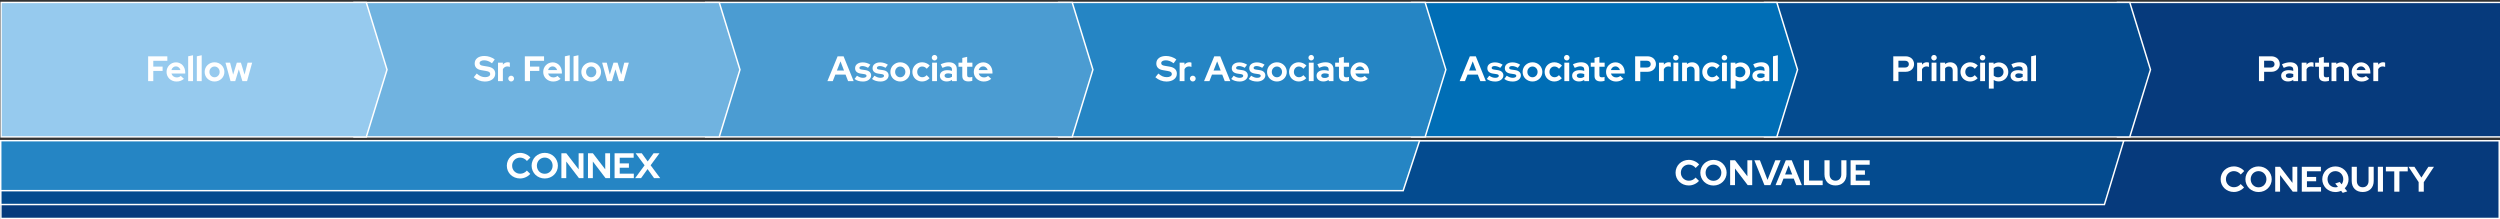 <?xml version="1.0" encoding="UTF-8"?>
<!-- Created with Inkscape (http://www.inkscape.org/) -->
<svg width="521.82mm" height="45.756mm" version="1.1" viewBox="0 0 521.82 45.756" xmlns="http://www.w3.org/2000/svg">
 <rect x="0" y="0" width="521.82" height="45.756" fill="#333333" stroke="none"/>
 <defs>
  <clipPath id="clipPath9047">
   <rect x="128" y="868" width="1972" height="107"/>
  </clipPath>
  <clipPath id="clipPath9051">
   <rect x="128" y="868" width="1972" height="107"/>
  </clipPath>
  <clipPath id="clipPath9055">
   <rect x="128" y="868" width="1972" height="107"/>
  </clipPath>
  <clipPath id="clipPath9059">
   <rect x="128" y="868" width="1972" height="107"/>
  </clipPath>
  <clipPath id="clipPath9063">
   <rect x="128" y="868" width="1972" height="107"/>
  </clipPath>
  <clipPath id="clipPath9067">
   <rect x="128" y="868" width="1972" height="107"/>
  </clipPath>
  <clipPath id="clipPath9071">
   <rect x="128" y="868" width="1972" height="107"/>
  </clipPath>
 </defs>
 <g transform="translate(282.03 -161.38)">
  <g stroke="#fff" stroke-miterlimit="8">
   <path d="m-281.85 190.76h521.48v16.222h-521.48z" fill="#063a7c" stroke-width=".309"/>
   <path d="m-281.86 190.78v13.291h439.08l4.035-13.291z" fill="#044b8f" stroke-width=".309"/>
   <path transform="matrix(.265 0 0 .265 -315.86 -68.274)" d="m1795.5 868.5h304v106h-304z" clip-path="url(#clipPath9071)" fill="#063a7c" fill-rule="evenodd" stroke-width="1.167"/>
  </g>
  <g fill="#fff" stroke-width=".265">
   <path d="m189.48 178.32v-5.186h2.6q0.378 0 0.696 0.126 0.326 0.119 0.556 0.333 0.23 0.215 0.356 0.519 0.133 0.296 0.133 0.652 0 0.348-0.133 0.645-0.126 0.289-0.363 0.504-0.23 0.215-0.548 0.333-0.319 0.119-0.696 0.119h-1.526v1.956zm2.482-4.26h-1.408v1.415h1.408q0.348 0 0.556-0.193 0.215-0.193 0.215-0.511 0-0.319-0.215-0.511-0.207-0.2-0.556-0.2z"/>
   <path d="m195.52 178.38q-0.622 0-1.015-0.326-0.393-0.333-0.393-0.859 0-0.548 0.422-0.859 0.422-0.311 1.163-0.311 0.237 0 0.474 0.037 0.237 0.037 0.467 0.111v-0.274q0-0.333-0.207-0.504-0.207-0.17-0.607-0.17-0.244 0-0.533 0.082-0.282 0.074-0.645 0.237l-0.37-0.748q0.452-0.207 0.874-0.311 0.43-0.104 0.845-0.104 0.778 0 1.208 0.378 0.437 0.37 0.437 1.052v2.504h-1v-0.267q-0.244 0.17-0.519 0.252-0.267 0.082-0.6 0.082zm-0.437-1.208q0 0.222 0.193 0.356 0.193 0.126 0.511 0.126 0.252 0 0.459-0.059 0.215-0.067 0.393-0.185v-0.578q-0.185-0.074-0.393-0.104-0.2-0.037-0.422-0.037-0.348 0-0.548 0.133-0.193 0.126-0.193 0.348z"/>
   <path d="m198.4 178.32v-3.86h1.015v0.422q0.185-0.252 0.445-0.378 0.267-0.133 0.585-0.133 0.148 7e-3 0.244 0.03 0.104 0.015 0.178 0.059v0.889q-0.111-0.052-0.244-0.074-0.133-0.03-0.274-0.03-0.296 0-0.548 0.148-0.244 0.148-0.385 0.43v2.497z"/>
   <path d="m202 177.23v-1.919h-0.793v-0.852h0.793v-0.985l1.015-0.23v1.215h1.096v0.852h-1.096v1.711q0 0.274 0.119 0.385 0.119 0.111 0.415 0.111 0.141 0 0.267-0.015 0.126-0.022 0.274-0.074v0.83q-0.163 0.052-0.393 0.082-0.23 0.037-0.393 0.037-0.645 0-0.978-0.289-0.326-0.296-0.326-0.859z"/>
   <path d="m204.62 178.32v-3.86h1.015v0.304q0.222-0.185 0.489-0.282 0.274-0.096 0.593-0.096 0.667 0 1.096 0.43 0.43 0.43 0.43 1.104v2.4h-1.015v-2.252q0-0.363-0.222-0.585-0.215-0.222-0.578-0.222-0.252 0-0.459 0.104-0.2 0.096-0.333 0.282v2.674z"/>
   <path d="m212.47 177.84q-0.356 0.289-0.733 0.422-0.37 0.133-0.83 0.133-0.437 0-0.822-0.156-0.378-0.156-0.659-0.422-0.274-0.267-0.437-0.63-0.156-0.37-0.156-0.793 0-0.415 0.148-0.778 0.156-0.37 0.422-0.637 0.267-0.274 0.63-0.43 0.37-0.156 0.785-0.156 0.407 0 0.756 0.163 0.356 0.156 0.607 0.43 0.259 0.274 0.4 0.659 0.148 0.378 0.148 0.822v0.267h-2.874q0.104 0.363 0.4 0.585 0.296 0.222 0.696 0.222 0.252 0 0.474-0.082t0.378-0.23zm-1.674-2.608q-0.348 0-0.6 0.215-0.252 0.207-0.348 0.563h1.889q-0.096-0.341-0.356-0.556-0.252-0.222-0.585-0.222z"/>
   <path d="m213.35 178.32v-3.86h1.015v0.422q0.185-0.252 0.445-0.378 0.267-0.133 0.585-0.133 0.148 7e-3 0.244 0.03 0.104 0.015 0.178 0.059v0.889q-0.111-0.052-0.244-0.074-0.133-0.03-0.274-0.03-0.296 0-0.548 0.148-0.244 0.148-0.385 0.43v2.497z"/>
  </g>
  <path transform="matrix(.265 0 0 .265 -315.86 -68.274)" d="m1517.5 868.5h287.67l16.33 53-16.33 53h-287.67z" clip-path="url(#clipPath9067)" fill="#044b8f" fill-rule="evenodd" stroke="#fff" stroke-miterlimit="8" stroke-width="1.167"/>
  <g fill="#fff" stroke-width=".265">
   <path d="m113.15 178.32v-5.186h2.6q0.378 0 0.696 0.126 0.326 0.119 0.556 0.333t0.356 0.519q0.133 0.296 0.133 0.652 0 0.348-0.133 0.645-0.126 0.289-0.363 0.504-0.23 0.215-0.548 0.333-0.319 0.119-0.696 0.119h-1.526v1.956zm2.482-4.26h-1.408v1.415h1.408q0.348 0 0.556-0.193 0.215-0.193 0.215-0.511 0-0.319-0.215-0.511-0.207-0.2-0.556-0.2z"/>
   <path d="m118.13 178.32v-3.86h1.015v0.422q0.185-0.252 0.445-0.378 0.267-0.133 0.585-0.133 0.148 7e-3 0.244 0.03 0.104 0.015 0.178 0.059v0.889q-0.111-0.052-0.244-0.074-0.133-0.03-0.274-0.03-0.296 0-0.548 0.148-0.244 0.148-0.385 0.43v2.497z"/>
   <path d="m121.65 174q-0.237 0-0.407-0.17t-0.17-0.407 0.17-0.407 0.407-0.17q0.237 0 0.407 0.17 0.17 0.17 0.17 0.407t-0.17 0.407q-0.17 0.17-0.407 0.17zm0.511 0.459v3.86h-1.015v-3.86z"/>
   <path d="m122.95 178.32v-3.86h1.015v0.304q0.222-0.185 0.489-0.282 0.274-0.096 0.593-0.096 0.667 0 1.096 0.43 0.43 0.43 0.43 1.104v2.4h-1.015v-2.252q0-0.363-0.222-0.585-0.215-0.222-0.578-0.222-0.252 0-0.459 0.104-0.2 0.096-0.333 0.282v2.674z"/>
   <path d="m129.24 177.5q0.259 0 0.482-0.104 0.23-0.104 0.437-0.326l0.607 0.63q-0.296 0.326-0.711 0.511-0.415 0.178-0.859 0.178-0.422 0-0.8-0.156-0.37-0.156-0.645-0.422-0.267-0.267-0.422-0.63-0.156-0.37-0.156-0.793t0.156-0.785q0.156-0.37 0.422-0.637 0.274-0.274 0.645-0.43 0.378-0.156 0.8-0.156 0.459 0 0.882 0.185 0.422 0.178 0.719 0.504l-0.622 0.659q-0.207-0.23-0.445-0.348-0.237-0.119-0.511-0.119-0.437 0-0.741 0.326-0.296 0.326-0.296 0.8t0.304 0.793q0.311 0.319 0.756 0.319z"/>
   <path d="m131.79 174q-0.237 0-0.407-0.17t-0.17-0.407 0.17-0.407 0.407-0.17q0.237 0 0.407 0.17 0.17 0.17 0.17 0.407t-0.17 0.407q-0.17 0.17-0.407 0.17zm0.511 0.459v3.86h-1.015v-3.86z"/>
   <path d="m133.1 179.87v-5.408h1v0.319q0.23-0.185 0.511-0.274 0.282-0.096 0.585-0.096 0.407 0 0.763 0.156 0.363 0.156 0.63 0.422t0.415 0.63q0.156 0.363 0.156 0.778t-0.156 0.778q-0.156 0.363-0.422 0.63t-0.637 0.422q-0.363 0.148-0.778 0.148-0.282 0-0.556-0.074-0.267-0.082-0.496-0.23v1.8zm1.934-4.593q-0.274 0-0.511 0.096-0.237 0.089-0.407 0.267v1.519q0.163 0.163 0.4 0.259 0.244 0.096 0.519 0.096 0.474 0 0.8-0.319 0.326-0.326 0.326-0.8t-0.333-0.793q-0.326-0.326-0.793-0.326z"/>
   <path d="m139.04 178.38q-0.622 0-1.015-0.326-0.393-0.333-0.393-0.859 0-0.548 0.422-0.859 0.422-0.311 1.163-0.311 0.237 0 0.474 0.037 0.237 0.037 0.467 0.111v-0.274q0-0.333-0.207-0.504-0.207-0.17-0.607-0.17-0.244 0-0.533 0.082-0.282 0.074-0.645 0.237l-0.37-0.748q0.452-0.207 0.874-0.311 0.43-0.104 0.845-0.104 0.778 0 1.208 0.378 0.437 0.37 0.437 1.052v2.504h-1v-0.267q-0.244 0.17-0.519 0.252-0.267 0.082-0.6 0.082zm-0.437-1.208q0 0.222 0.193 0.356 0.193 0.126 0.511 0.126 0.252 0 0.459-0.059 0.215-0.067 0.393-0.185v-0.578q-0.185-0.074-0.393-0.104-0.2-0.037-0.422-0.037-0.348 0-0.548 0.133-0.193 0.126-0.193 0.348z"/>
   <path d="m142.94 172.91v5.408h-1.015v-5.186z"/>
  </g>
  <path transform="matrix(.265 0 0 .265 -315.86 -68.274)" d="m1239.5 868.5h287.67l16.33 53-16.33 53h-287.67z" clip-path="url(#clipPath9063)" fill="#006eb6" fill-rule="evenodd" stroke="#fff" stroke-miterlimit="8" stroke-width="1.167"/>
  <g fill="#fff" stroke-width=".265">
   <path d="m22.635 178.32 2.134-5.186h1.245l2.104 5.186h-1.163l-0.526-1.363h-2.141l-0.533 1.363zm1.985-2.223h1.482l-0.733-1.911z"/>
   <path d="m28.309 177.86 0.504-0.674q0.341 0.222 0.645 0.333 0.304 0.104 0.607 0.104 0.341 0 0.541-0.111 0.207-0.111 0.207-0.296 0-0.148-0.119-0.237-0.111-0.089-0.363-0.126l-0.741-0.111q-0.57-0.089-0.874-0.37-0.296-0.282-0.296-0.748 0-0.556 0.437-0.889 0.437-0.333 1.171-0.333 0.422 0 0.822 0.126 0.4 0.119 0.763 0.356l-0.489 0.652q-0.319-0.185-0.607-0.274-0.289-0.096-0.585-0.096-0.274 0-0.445 0.104-0.163 0.104-0.163 0.274 0 0.156 0.119 0.244 0.126 0.082 0.407 0.119l0.741 0.111q0.563 0.082 0.867 0.37 0.311 0.289 0.311 0.733 0 0.274-0.133 0.511-0.126 0.23-0.348 0.4-0.222 0.17-0.533 0.267-0.311 0.096-0.674 0.096-0.526 0-0.985-0.133-0.459-0.141-0.785-0.4z"/>
   <path d="m31.962 177.86 0.504-0.674q0.341 0.222 0.645 0.333 0.304 0.104 0.607 0.104 0.341 0 0.541-0.111 0.207-0.111 0.207-0.296 0-0.148-0.119-0.237-0.111-0.089-0.363-0.126l-0.741-0.111q-0.57-0.089-0.874-0.37-0.296-0.282-0.296-0.748 0-0.556 0.437-0.889 0.437-0.333 1.171-0.333 0.422 0 0.822 0.126 0.4 0.119 0.763 0.356l-0.489 0.652q-0.319-0.185-0.607-0.274-0.289-0.096-0.585-0.096-0.274 0-0.445 0.104-0.163 0.104-0.163 0.274 0 0.156 0.119 0.244 0.126 0.082 0.407 0.119l0.741 0.111q0.563 0.082 0.867 0.37 0.311 0.289 0.311 0.733 0 0.274-0.133 0.511-0.126 0.23-0.348 0.4-0.222 0.17-0.533 0.267-0.311 0.096-0.674 0.096-0.526 0-0.985-0.133-0.459-0.141-0.785-0.4z"/>
   <path d="m35.784 176.39q0-0.422 0.156-0.785 0.163-0.37 0.437-0.637 0.282-0.274 0.659-0.43 0.378-0.156 0.808-0.156t0.808 0.156q0.378 0.156 0.652 0.43 0.282 0.267 0.437 0.637 0.163 0.363 0.163 0.785t-0.163 0.793q-0.156 0.363-0.437 0.63-0.274 0.267-0.652 0.422-0.378 0.156-0.808 0.156t-0.808-0.156q-0.378-0.156-0.659-0.422-0.274-0.267-0.437-0.63-0.156-0.37-0.156-0.793zm2.059 1.119q0.445 0 0.756-0.326 0.311-0.326 0.311-0.793 0-0.474-0.311-0.8-0.311-0.326-0.756-0.326t-0.756 0.326-0.311 0.8q0 0.467 0.311 0.793t0.756 0.326z"/>
   <path d="m42.445 177.5q0.259 0 0.482-0.104 0.23-0.104 0.437-0.326l0.607 0.63q-0.296 0.326-0.711 0.511-0.415 0.178-0.859 0.178-0.422 0-0.8-0.156-0.37-0.156-0.645-0.422-0.267-0.267-0.422-0.63-0.156-0.37-0.156-0.793t0.156-0.785q0.156-0.37 0.422-0.637 0.274-0.274 0.645-0.43 0.378-0.156 0.8-0.156 0.459 0 0.882 0.185 0.422 0.178 0.719 0.504l-0.622 0.659q-0.207-0.23-0.445-0.348-0.237-0.119-0.511-0.119-0.437 0-0.741 0.326-0.296 0.326-0.296 0.8t0.304 0.793q0.311 0.319 0.756 0.319z"/>
   <path d="m45 174q-0.237 0-0.407-0.17t-0.17-0.407 0.17-0.407 0.407-0.17q0.237 0 0.407 0.17 0.17 0.17 0.17 0.407t-0.17 0.407q-0.17 0.17-0.407 0.17zm0.511 0.459v3.86h-1.015v-3.86z"/>
   <path d="m47.527 178.38q-0.622 0-1.015-0.326-0.393-0.333-0.393-0.859 0-0.548 0.422-0.859t1.163-0.311q0.237 0 0.474 0.037 0.237 0.037 0.467 0.111v-0.274q0-0.333-0.207-0.504-0.207-0.17-0.607-0.17-0.244 0-0.533 0.082-0.282 0.074-0.645 0.237l-0.37-0.748q0.452-0.207 0.874-0.311 0.43-0.104 0.845-0.104 0.778 0 1.208 0.378 0.437 0.37 0.437 1.052v2.504h-1v-0.267q-0.244 0.17-0.519 0.252-0.267 0.082-0.6 0.082zm-0.437-1.208q0 0.222 0.193 0.356 0.193 0.126 0.511 0.126 0.252 0 0.459-0.059 0.215-0.067 0.393-0.185v-0.578q-0.185-0.074-0.393-0.104-0.2-0.037-0.422-0.037-0.348 0-0.548 0.133-0.193 0.126-0.193 0.348z"/>
   <path d="m50.794 177.23v-1.919h-0.793v-0.852h0.793v-0.985l1.015-0.23v1.215h1.096v0.852h-1.096v1.711q0 0.274 0.119 0.385 0.119 0.111 0.415 0.111 0.141 0 0.267-0.015 0.126-0.022 0.274-0.074v0.83q-0.163 0.052-0.393 0.082-0.23 0.037-0.393 0.037-0.645 0-0.978-0.289-0.326-0.296-0.326-0.859z"/>
   <path d="m56.832 177.84q-0.356 0.289-0.733 0.422-0.37 0.133-0.83 0.133-0.437 0-0.822-0.156-0.378-0.156-0.659-0.422-0.274-0.267-0.437-0.63-0.156-0.37-0.156-0.793 0-0.415 0.148-0.778 0.156-0.37 0.422-0.637 0.267-0.274 0.63-0.43 0.37-0.156 0.785-0.156 0.407 0 0.756 0.163 0.356 0.156 0.607 0.43 0.259 0.274 0.4 0.659 0.148 0.378 0.148 0.822v0.267h-2.874q0.104 0.363 0.4 0.585 0.296 0.222 0.696 0.222 0.252 0 0.474-0.082 0.222-0.082 0.378-0.23zm-1.674-2.608q-0.348 0-0.6 0.215-0.252 0.207-0.348 0.563h1.889q-0.096-0.341-0.356-0.556-0.252-0.222-0.585-0.222z"/>
   <path d="m59.269 178.32v-5.186h2.6q0.378 0 0.696 0.126 0.326 0.119 0.556 0.333t0.356 0.519q0.133 0.296 0.133 0.652 0 0.348-0.133 0.645-0.126 0.289-0.363 0.504-0.23 0.215-0.548 0.333-0.319 0.119-0.696 0.119h-1.526v1.956zm2.482-4.26h-1.408v1.415h1.408q0.348 0 0.556-0.193 0.215-0.193 0.215-0.511 0-0.319-0.215-0.511-0.207-0.2-0.556-0.2z"/>
   <path d="m64.247 178.32v-3.86h1.015v0.422q0.185-0.252 0.445-0.378 0.267-0.133 0.585-0.133 0.148 7e-3 0.244 0.03 0.104 0.015 0.178 0.059v0.889q-0.111-0.052-0.244-0.074-0.133-0.03-0.274-0.03-0.296 0-0.548 0.148-0.244 0.148-0.385 0.43v2.497z"/>
   <path d="m67.766 174q-0.237 0-0.407-0.17-0.17-0.17-0.17-0.407t0.17-0.407q0.17-0.17 0.407-0.17 0.237 0 0.407 0.17 0.17 0.17 0.17 0.407t-0.17 0.407q-0.17 0.17-0.407 0.17zm0.511 0.459v3.86h-1.015v-3.86z"/>
   <path d="m69.07 178.32v-3.86h1.015v0.304q0.222-0.185 0.489-0.282 0.274-0.096 0.593-0.096 0.667 0 1.096 0.43 0.43 0.43 0.43 1.104v2.4h-1.015v-2.252q0-0.363-0.222-0.585-0.215-0.222-0.578-0.222-0.252 0-0.459 0.104-0.2 0.096-0.333 0.282v2.674z"/>
   <path d="m75.352 177.5q0.259 0 0.482-0.104 0.23-0.104 0.437-0.326l0.607 0.63q-0.296 0.326-0.711 0.511-0.415 0.178-0.859 0.178-0.422 0-0.8-0.156-0.37-0.156-0.645-0.422-0.267-0.267-0.422-0.63-0.156-0.37-0.156-0.793t0.156-0.785q0.156-0.37 0.422-0.637 0.274-0.274 0.645-0.43 0.378-0.156 0.8-0.156 0.459 0 0.882 0.185 0.422 0.178 0.719 0.504l-0.622 0.659q-0.207-0.23-0.445-0.348-0.237-0.119-0.511-0.119-0.437 0-0.741 0.326-0.296 0.326-0.296 0.8t0.304 0.793q0.311 0.319 0.756 0.319z"/>
   <path d="m77.908 174q-0.237 0-0.407-0.17-0.17-0.17-0.17-0.407t0.17-0.407q0.17-0.17 0.407-0.17 0.237 0 0.407 0.17t0.17 0.407-0.17 0.407-0.407 0.17zm0.511 0.459v3.86h-1.015v-3.86z"/>
   <path d="m79.212 179.87v-5.408h1v0.319q0.23-0.185 0.511-0.274 0.282-0.096 0.585-0.096 0.407 0 0.763 0.156 0.363 0.156 0.63 0.422 0.267 0.267 0.415 0.63 0.156 0.363 0.156 0.778t-0.156 0.778q-0.156 0.363-0.422 0.63t-0.637 0.422q-0.363 0.148-0.778 0.148-0.282 0-0.556-0.074-0.267-0.082-0.496-0.23v1.8zm1.934-4.593q-0.274 0-0.511 0.096-0.237 0.089-0.407 0.267v1.519q0.163 0.163 0.4 0.259 0.244 0.096 0.519 0.096 0.474 0 0.8-0.319 0.326-0.326 0.326-0.8t-0.333-0.793q-0.326-0.326-0.793-0.326z"/>
   <path d="m85.154 178.38q-0.622 0-1.015-0.326-0.393-0.333-0.393-0.859 0-0.548 0.422-0.859t1.163-0.311q0.237 0 0.474 0.037 0.237 0.037 0.467 0.111v-0.274q0-0.333-0.207-0.504-0.207-0.17-0.607-0.17-0.244 0-0.533 0.082-0.282 0.074-0.645 0.237l-0.37-0.748q0.452-0.207 0.874-0.311 0.43-0.104 0.845-0.104 0.778 0 1.208 0.378 0.437 0.37 0.437 1.052v2.504h-1v-0.267q-0.244 0.17-0.519 0.252-0.267 0.082-0.6 0.082zm-0.437-1.208q0 0.222 0.193 0.356 0.193 0.126 0.511 0.126 0.252 0 0.459-0.059 0.215-0.067 0.393-0.185v-0.578q-0.185-0.074-0.393-0.104-0.2-0.037-0.422-0.037-0.348 0-0.548 0.133-0.193 0.126-0.193 0.348z"/>
   <path d="m89.058 172.91v5.408h-1.015v-5.186z"/>
  </g>
  <path transform="matrix(.265 0 0 .265 -315.86 -68.274)" d="m961.5 868.5h288.67l16.33 53-16.33 53h-288.67z" clip-path="url(#clipPath9059)" fill="#2585c4" fill-rule="evenodd" stroke="#fff" stroke-miterlimit="8" stroke-width="1.167"/>
  <g fill="#fff" stroke-width=".265">
   <path d="m-40.866 177.5 0.615-0.77q0.452 0.393 0.867 0.578 0.422 0.178 0.889 0.178 0.482 0 0.77-0.178t0.289-0.474q0-0.267-0.2-0.415-0.193-0.148-0.652-0.222l-1.03-0.178q-0.667-0.111-1.015-0.467-0.341-0.356-0.341-0.919 0-0.726 0.548-1.148 0.556-0.422 1.496-0.422 0.563 0 1.133 0.193 0.578 0.193 1.008 0.533l-0.578 0.8q-0.415-0.319-0.815-0.467-0.4-0.156-0.822-0.156-0.43 0-0.689 0.163-0.259 0.156-0.259 0.422 0 0.237 0.17 0.37 0.17 0.133 0.57 0.193l0.978 0.163q0.77 0.126 1.156 0.496 0.393 0.363 0.393 0.963 0 0.756-0.6 1.208-0.593 0.452-1.585 0.452-0.622 0-1.23-0.237-0.6-0.237-1.067-0.659z"/>
   <path d="m-35.806 178.32v-3.86h1.015v0.422q0.185-0.252 0.445-0.378 0.267-0.133 0.585-0.133 0.148 7e-3 0.244 0.03 0.104 0.015 0.178 0.059v0.889q-0.111-0.052-0.244-0.074-0.133-0.03-0.274-0.03-0.296 0-0.548 0.148-0.244 0.148-0.385 0.43v2.497z"/>
   <path d="m-33.065 177.18q0.252 0 0.43 0.178t0.178 0.43q0 0.244-0.178 0.422t-0.43 0.178q-0.244 0-0.422-0.178-0.178-0.178-0.178-0.422 0-0.252 0.178-0.43 0.178-0.178 0.422-0.178z"/>
   <path d="m-30.71 178.32 2.134-5.186h1.245l2.104 5.186h-1.163l-0.526-1.363h-2.141l-0.533 1.363zm1.985-2.223h1.482l-0.733-1.911z"/>
   <path d="m-25.035 177.86 0.504-0.674q0.341 0.222 0.645 0.333 0.304 0.104 0.607 0.104 0.341 0 0.541-0.111 0.207-0.111 0.207-0.296 0-0.148-0.119-0.237-0.111-0.089-0.363-0.126l-0.741-0.111q-0.57-0.089-0.874-0.37-0.296-0.282-0.296-0.748 0-0.556 0.437-0.889 0.437-0.333 1.171-0.333 0.422 0 0.822 0.126 0.4 0.119 0.763 0.356l-0.489 0.652q-0.319-0.185-0.607-0.274-0.289-0.096-0.585-0.096-0.274 0-0.445 0.104-0.163 0.104-0.163 0.274 0 0.156 0.119 0.244 0.126 0.082 0.407 0.119l0.741 0.111q0.563 0.082 0.867 0.37 0.311 0.289 0.311 0.733 0 0.274-0.133 0.511-0.126 0.23-0.348 0.4t-0.533 0.267q-0.311 0.096-0.674 0.096-0.526 0-0.985-0.133-0.459-0.141-0.785-0.4z"/>
   <path d="m-21.382 177.86 0.504-0.674q0.341 0.222 0.645 0.333 0.304 0.104 0.607 0.104 0.341 0 0.541-0.111 0.207-0.111 0.207-0.296 0-0.148-0.119-0.237-0.111-0.089-0.363-0.126l-0.741-0.111q-0.57-0.089-0.874-0.37-0.296-0.282-0.296-0.748 0-0.556 0.437-0.889 0.437-0.333 1.171-0.333 0.422 0 0.822 0.126 0.4 0.119 0.763 0.356l-0.489 0.652q-0.319-0.185-0.607-0.274-0.289-0.096-0.585-0.096-0.274 0-0.445 0.104-0.163 0.104-0.163 0.274 0 0.156 0.119 0.244 0.126 0.082 0.407 0.119l0.741 0.111q0.563 0.082 0.867 0.37 0.311 0.289 0.311 0.733 0 0.274-0.133 0.511-0.126 0.23-0.348 0.4t-0.533 0.267q-0.311 0.096-0.674 0.096-0.526 0-0.985-0.133-0.459-0.141-0.785-0.4z"/>
   <path d="m-17.56 176.39q0-0.422 0.156-0.785 0.163-0.37 0.437-0.637 0.282-0.274 0.659-0.43 0.378-0.156 0.808-0.156t0.808 0.156q0.378 0.156 0.652 0.43 0.282 0.267 0.437 0.637 0.163 0.363 0.163 0.785t-0.163 0.793q-0.156 0.363-0.437 0.63-0.274 0.267-0.652 0.422-0.378 0.156-0.808 0.156t-0.808-0.156q-0.378-0.156-0.659-0.422-0.274-0.267-0.437-0.63-0.156-0.37-0.156-0.793zm2.059 1.119q0.445 0 0.756-0.326t0.311-0.793q0-0.474-0.311-0.8t-0.756-0.326-0.756 0.326-0.311 0.8q0 0.467 0.311 0.793t0.756 0.326z"/>
   <path d="m-10.9 177.5q0.259 0 0.482-0.104 0.23-0.104 0.437-0.326l0.607 0.63q-0.296 0.326-0.711 0.511-0.415 0.178-0.859 0.178-0.422 0-0.8-0.156-0.37-0.156-0.645-0.422-0.267-0.267-0.422-0.63-0.156-0.37-0.156-0.793t0.156-0.785q0.156-0.37 0.422-0.637 0.274-0.274 0.645-0.43 0.378-0.156 0.8-0.156 0.459 0 0.882 0.185 0.422 0.178 0.719 0.504l-0.622 0.659q-0.207-0.23-0.445-0.348-0.237-0.119-0.511-0.119-0.437 0-0.741 0.326-0.296 0.326-0.296 0.8t0.304 0.793q0.311 0.319 0.756 0.319z"/>
   <path d="m-8.344 174q-0.237 0-0.407-0.17-0.17-0.17-0.17-0.407t0.17-0.407q0.17-0.17 0.407-0.17t0.407 0.17q0.17 0.17 0.17 0.407t-0.17 0.407q-0.17 0.17-0.407 0.17zm0.511 0.459v3.86h-1.015v-3.86z"/>
   <path d="m-5.818 178.38q-0.622 0-1.015-0.326-0.393-0.333-0.393-0.859 0-0.548 0.422-0.859 0.422-0.311 1.163-0.311 0.237 0 0.474 0.037 0.237 0.037 0.467 0.111v-0.274q0-0.333-0.207-0.504-0.207-0.17-0.607-0.17-0.244 0-0.533 0.082-0.282 0.074-0.645 0.237l-0.37-0.748q0.452-0.207 0.874-0.311 0.43-0.104 0.845-0.104 0.778 0 1.208 0.378 0.437 0.37 0.437 1.052v2.504h-1v-0.267q-0.244 0.17-0.519 0.252-0.267 0.082-0.6 0.082zm-0.437-1.208q0 0.222 0.193 0.356 0.193 0.126 0.511 0.126 0.252 0 0.459-0.059 0.215-0.067 0.393-0.185v-0.578q-0.185-0.074-0.393-0.104-0.2-0.037-0.422-0.037-0.348 0-0.548 0.133-0.193 0.126-0.193 0.348z"/>
   <path d="m-2.55 177.23v-1.919h-0.793v-0.852h0.793v-0.985l1.015-0.23v1.215h1.096v0.852h-1.096v1.711q0 0.274 0.119 0.385 0.119 0.111 0.415 0.111 0.141 0 0.267-0.015 0.126-0.022 0.274-0.074v0.83q-0.163 0.052-0.393 0.082-0.23 0.037-0.393 0.037-0.645 0-0.978-0.289-0.326-0.296-0.326-0.859z"/>
   <path d="m3.487 177.84q-0.356 0.289-0.733 0.422-0.37 0.133-0.83 0.133-0.437 0-0.822-0.156-0.378-0.156-0.659-0.422-0.274-0.267-0.437-0.63-0.156-0.37-0.156-0.793 0-0.415 0.148-0.778 0.156-0.37 0.422-0.637 0.267-0.274 0.63-0.43 0.37-0.156 0.785-0.156 0.407 0 0.756 0.163 0.356 0.156 0.607 0.43 0.259 0.274 0.4 0.659 0.148 0.378 0.148 0.822v0.267h-2.874q0.104 0.363 0.4 0.585 0.296 0.222 0.696 0.222 0.252 0 0.474-0.082t0.378-0.23zm-1.674-2.608q-0.348 0-0.6 0.215-0.252 0.207-0.348 0.563h1.889q-0.096-0.341-0.356-0.556-0.252-0.222-0.585-0.222z"/>
  </g>
  <path transform="matrix(.265 0 0 .265 -315.86 -68.274)" d="m683.5 868.5h288.67l16.328 53-16.328 53h-288.67z" clip-path="url(#clipPath9055)" fill="#4b9cd2" fill-rule="evenodd" stroke="#fff" stroke-miterlimit="8" stroke-width="1.167"/>
  <g fill="#fff" stroke-width=".265">
   <path d="m-109.33 178.32 2.134-5.186h1.245l2.104 5.186h-1.163l-0.526-1.363h-2.141l-0.533 1.363zm1.985-2.223h1.482l-0.733-1.911z"/>
   <path d="m-103.66 177.86 0.504-0.674q0.341 0.222 0.645 0.333 0.304 0.104 0.607 0.104 0.341 0 0.541-0.111 0.207-0.111 0.207-0.296 0-0.148-0.119-0.237-0.111-0.089-0.363-0.126l-0.741-0.111q-0.57-0.089-0.874-0.37-0.296-0.282-0.296-0.748 0-0.556 0.437-0.889 0.437-0.333 1.171-0.333 0.422 0 0.822 0.126 0.4 0.119 0.763 0.356l-0.489 0.652q-0.319-0.185-0.607-0.274-0.289-0.096-0.585-0.096-0.274 0-0.445 0.104-0.163 0.104-0.163 0.274 0 0.156 0.119 0.244 0.126 0.082 0.407 0.119l0.741 0.111q0.563 0.082 0.867 0.37 0.311 0.289 0.311 0.733 0 0.274-0.133 0.511-0.126 0.23-0.348 0.4t-0.533 0.267q-0.311 0.096-0.674 0.096-0.526 0-0.985-0.133-0.459-0.141-0.785-0.4z"/>
   <path d="m-100.01 177.86 0.504-0.674q0.341 0.222 0.645 0.333 0.304 0.104 0.607 0.104 0.341 0 0.541-0.111 0.207-0.111 0.207-0.296 0-0.148-0.119-0.237-0.111-0.089-0.363-0.126l-0.741-0.111q-0.57-0.089-0.874-0.37-0.296-0.282-0.296-0.748 0-0.556 0.437-0.889 0.437-0.333 1.171-0.333 0.422 0 0.822 0.126 0.4 0.119 0.763 0.356l-0.489 0.652q-0.319-0.185-0.607-0.274-0.289-0.096-0.585-0.096-0.274 0-0.445 0.104-0.163 0.104-0.163 0.274 0 0.156 0.119 0.244 0.126 0.082 0.407 0.119l0.741 0.111q0.563 0.082 0.867 0.37 0.311 0.289 0.311 0.733 0 0.274-0.133 0.511-0.126 0.23-0.348 0.4t-0.533 0.267q-0.311 0.096-0.674 0.096-0.526 0-0.985-0.133-0.459-0.141-0.785-0.4z"/>
   <path d="m-96.183 176.39q0-0.422 0.156-0.785 0.163-0.37 0.437-0.637 0.282-0.274 0.659-0.43 0.378-0.156 0.808-0.156 0.43 0 0.808 0.156 0.378 0.156 0.652 0.43 0.282 0.267 0.437 0.637 0.163 0.363 0.163 0.785t-0.163 0.793q-0.156 0.363-0.437 0.63-0.274 0.267-0.652 0.422-0.378 0.156-0.808 0.156-0.43 0-0.808-0.156-0.378-0.156-0.659-0.422-0.274-0.267-0.437-0.63-0.156-0.37-0.156-0.793zm2.059 1.119q0.445 0 0.756-0.326t0.311-0.793q0-0.474-0.311-0.8t-0.756-0.326q-0.445 0-0.756 0.326t-0.311 0.8q0 0.467 0.311 0.793t0.756 0.326z"/>
   <path d="m-89.523 177.5q0.259 0 0.482-0.104 0.23-0.104 0.437-0.326l0.607 0.63q-0.296 0.326-0.711 0.511-0.415 0.178-0.859 0.178-0.422 0-0.8-0.156-0.37-0.156-0.645-0.422-0.267-0.267-0.422-0.63-0.156-0.37-0.156-0.793t0.156-0.785q0.156-0.37 0.422-0.637 0.274-0.274 0.645-0.43 0.378-0.156 0.8-0.156 0.459 0 0.882 0.185 0.422 0.178 0.719 0.504l-0.622 0.659q-0.207-0.23-0.445-0.348-0.237-0.119-0.511-0.119-0.437 0-0.741 0.326-0.296 0.326-0.296 0.8t0.304 0.793q0.311 0.319 0.756 0.319z"/>
   <path d="m-86.967 174q-0.237 0-0.407-0.17-0.17-0.17-0.17-0.407t0.17-0.407q0.17-0.17 0.407-0.17 0.237 0 0.407 0.17t0.17 0.407-0.17 0.407-0.407 0.17zm0.511 0.459v3.86h-1.015v-3.86z"/>
   <path d="m-84.441 178.38q-0.622 0-1.015-0.326-0.393-0.333-0.393-0.859 0-0.548 0.422-0.859 0.422-0.311 1.163-0.311 0.237 0 0.474 0.037 0.237 0.037 0.467 0.111v-0.274q0-0.333-0.207-0.504-0.207-0.17-0.607-0.17-0.244 0-0.533 0.082-0.282 0.074-0.645 0.237l-0.37-0.748q0.452-0.207 0.874-0.311 0.43-0.104 0.845-0.104 0.778 0 1.208 0.378 0.437 0.37 0.437 1.052v2.504h-1v-0.267q-0.244 0.17-0.519 0.252-0.267 0.082-0.6 0.082zm-0.437-1.208q0 0.222 0.193 0.356 0.193 0.126 0.511 0.126 0.252 0 0.459-0.059 0.215-0.067 0.393-0.185v-0.578q-0.185-0.074-0.393-0.104-0.2-0.037-0.422-0.037-0.348 0-0.548 0.133-0.193 0.126-0.193 0.348z"/>
   <path d="m-81.174 177.23v-1.919h-0.793v-0.852h0.793v-0.985l1.015-0.23v1.215h1.096v0.852h-1.096v1.711q0 0.274 0.119 0.385 0.119 0.111 0.415 0.111 0.141 0 0.267-0.015 0.126-0.022 0.274-0.074v0.83q-0.163 0.052-0.393 0.082-0.23 0.037-0.393 0.037-0.645 0-0.978-0.289-0.326-0.296-0.326-0.859z"/>
   <path d="m-75.136 177.84q-0.356 0.289-0.733 0.422-0.37 0.133-0.83 0.133-0.437 0-0.822-0.156-0.378-0.156-0.659-0.422-0.274-0.267-0.437-0.63-0.156-0.37-0.156-0.793 0-0.415 0.148-0.778 0.156-0.37 0.422-0.637 0.267-0.274 0.63-0.43 0.37-0.156 0.785-0.156 0.407 0 0.756 0.163 0.356 0.156 0.607 0.43 0.259 0.274 0.4 0.659 0.148 0.378 0.148 0.822v0.267h-2.874q0.104 0.363 0.4 0.585t0.696 0.222q0.252 0 0.474-0.082t0.378-0.23zm-1.674-2.608q-0.348 0-0.6 0.215-0.252 0.207-0.348 0.563h1.889q-0.096-0.341-0.356-0.556-0.252-0.222-0.585-0.222z"/>
  </g>
  <path transform="matrix(.265 0 0 .265 -315.86 -68.274)" d="m406.5 868.5h287.67l16.328 53-16.328 53h-287.67z" clip-path="url(#clipPath9051)" fill="#70b3e0" fill-rule="evenodd" stroke="#fff" stroke-miterlimit="8" stroke-width="1.167"/>
  <g fill="#fff" stroke-width=".265">
   <path d="m-183.14 177.5 0.615-0.77q0.452 0.393 0.867 0.578 0.422 0.178 0.889 0.178 0.482 0 0.77-0.178 0.289-0.178 0.289-0.474 0-0.267-0.2-0.415-0.193-0.148-0.652-0.222l-1.03-0.178q-0.667-0.111-1.015-0.467-0.341-0.356-0.341-0.919 0-0.726 0.548-1.148 0.556-0.422 1.496-0.422 0.563 0 1.133 0.193 0.578 0.193 1.008 0.533l-0.578 0.8q-0.415-0.319-0.815-0.467-0.4-0.156-0.822-0.156-0.43 0-0.689 0.163-0.259 0.156-0.259 0.422 0 0.237 0.17 0.37 0.17 0.133 0.57 0.193l0.978 0.163q0.77 0.126 1.156 0.496 0.393 0.363 0.393 0.963 0 0.756-0.6 1.208-0.593 0.452-1.585 0.452-0.622 0-1.23-0.237-0.6-0.237-1.067-0.659z"/>
   <path d="m-178.08 178.32v-3.86h1.015v0.422q0.185-0.252 0.445-0.378 0.267-0.133 0.585-0.133 0.148 7e-3 0.244 0.03 0.104 0.015 0.178 0.059v0.889q-0.111-0.052-0.244-0.074-0.133-0.03-0.274-0.03-0.296 0-0.548 0.148-0.244 0.148-0.385 0.43v2.497z"/>
   <path d="m-175.34 177.18q0.252 0 0.43 0.178t0.178 0.43q0 0.244-0.178 0.422t-0.43 0.178q-0.244 0-0.422-0.178t-0.178-0.422q0-0.252 0.178-0.43t0.422-0.178z"/>
   <path d="m-172.48 178.32v-5.186h4.008v0.933h-2.934v1.222h1.948v0.904h-1.948v2.126z"/>
   <path d="m-165.01 177.84q-0.356 0.289-0.733 0.422-0.37 0.133-0.83 0.133-0.437 0-0.822-0.156-0.378-0.156-0.659-0.422-0.274-0.267-0.437-0.63-0.156-0.37-0.156-0.793 0-0.415 0.148-0.778 0.156-0.37 0.422-0.637 0.267-0.274 0.63-0.43 0.37-0.156 0.785-0.156 0.407 0 0.756 0.163 0.356 0.156 0.607 0.43 0.259 0.274 0.4 0.659 0.148 0.378 0.148 0.822v0.267h-2.874q0.104 0.363 0.4 0.585 0.296 0.222 0.696 0.222 0.252 0 0.474-0.082t0.378-0.23zm-1.674-2.608q-0.348 0-0.6 0.215-0.252 0.207-0.348 0.563h1.889q-0.096-0.341-0.356-0.556-0.252-0.222-0.585-0.222z"/>
   <path d="m-163.11 172.91v5.408h-1.015v-5.186z"/>
   <path d="m-161.3 172.91v5.408h-1.015v-5.186z"/>
   <path d="m-160.69 176.39q0-0.422 0.156-0.785 0.163-0.37 0.437-0.637 0.282-0.274 0.659-0.43 0.378-0.156 0.808-0.156t0.808 0.156q0.378 0.156 0.652 0.43 0.282 0.267 0.437 0.637 0.163 0.363 0.163 0.785t-0.163 0.793q-0.156 0.363-0.437 0.63-0.274 0.267-0.652 0.422-0.378 0.156-0.808 0.156t-0.808-0.156q-0.378-0.156-0.659-0.422-0.274-0.267-0.437-0.63-0.156-0.37-0.156-0.793zm2.059 1.119q0.445 0 0.756-0.326t0.311-0.793q0-0.474-0.311-0.8t-0.756-0.326-0.756 0.326-0.311 0.8q0 0.467 0.311 0.793t0.756 0.326z"/>
   <path d="m-154.31 178.32h-0.978l-1.059-3.86h0.963l0.637 2.497 0.77-2.497h0.852l0.763 2.497 0.637-2.497h0.948l-1.067 3.86h-0.97l-0.748-2.467z"/>
  </g>
  <path transform="matrix(.265 0 0 .265 -315.86 -68.274)" d="m128.5 868.5h287.67l16.328 53-16.328 53h-287.67z" clip-path="url(#clipPath9047)" fill="#96caee" fill-rule="evenodd" stroke="#fff" stroke-miterlimit="8" stroke-width="1.167"/>
  <g fill="#fff" stroke-width=".265">
   <path d="m-251.11 178.32v-5.186h4.008v0.933h-2.934v1.222h1.948v0.904h-1.948v2.126z"/>
   <path d="m-243.63 177.84q-0.356 0.289-0.733 0.422-0.37 0.133-0.83 0.133-0.437 0-0.822-0.156-0.378-0.156-0.659-0.422-0.274-0.267-0.437-0.63-0.156-0.37-0.156-0.793 0-0.415 0.148-0.778 0.156-0.37 0.422-0.637 0.267-0.274 0.63-0.43 0.37-0.156 0.785-0.156 0.407 0 0.756 0.163 0.356 0.156 0.607 0.43 0.259 0.274 0.4 0.659 0.148 0.378 0.148 0.822v0.267h-2.874q0.104 0.363 0.4 0.585t0.696 0.222q0.252 0 0.474-0.082t0.378-0.23zm-1.674-2.608q-0.348 0-0.6 0.215-0.252 0.207-0.348 0.563h1.889q-0.096-0.341-0.356-0.556-0.252-0.222-0.585-0.222z"/>
   <path d="m-241.74 172.91v5.408h-1.015v-5.186z"/>
   <path d="m-239.93 172.91v5.408h-1.015v-5.186z"/>
   <path d="m-239.31 176.39q0-0.422 0.156-0.785 0.163-0.37 0.437-0.637 0.282-0.274 0.659-0.43 0.378-0.156 0.808-0.156 0.43 0 0.808 0.156 0.378 0.156 0.652 0.43 0.282 0.267 0.437 0.637 0.163 0.363 0.163 0.785t-0.163 0.793q-0.156 0.363-0.437 0.63-0.274 0.267-0.652 0.422-0.378 0.156-0.808 0.156-0.43 0-0.808-0.156-0.378-0.156-0.659-0.422-0.274-0.267-0.437-0.63-0.156-0.37-0.156-0.793zm2.059 1.119q0.445 0 0.756-0.326t0.311-0.793q0-0.474-0.311-0.8t-0.756-0.326-0.756 0.326-0.311 0.8q0 0.467 0.311 0.793t0.756 0.326z"/>
   <path d="m-232.93 178.32h-0.978l-1.059-3.86h0.963l0.637 2.497 0.77-2.497h0.852l0.763 2.497 0.637-2.497h0.948l-1.067 3.86h-0.97l-0.748-2.467z"/>
  </g>
  <path d="m-281.88 190.74v10.435h292.73l3.434-10.435z" fill="#2585c4" stroke="#fff" stroke-miterlimit="8" stroke-width=".309"/>
  <g fill="#fff" stroke-width=".265">
   <path d="m-173.45 197.64q0.407 0 0.763-0.17t0.63-0.489l0.704 0.696q-0.37 0.437-0.948 0.696-0.57 0.259-1.178 0.259-0.585 0-1.096-0.207-0.504-0.207-0.874-0.563-0.37-0.356-0.585-0.845-0.207-0.489-0.207-1.052t0.215-1.052q0.215-0.496 0.585-0.852 0.37-0.356 0.874-0.563 0.511-0.207 1.089-0.207 0.622 0 1.208 0.267 0.585 0.259 0.948 0.704l-0.726 0.719q-0.274-0.341-0.645-0.519-0.37-0.185-0.785-0.185-0.348 0-0.659 0.133-0.304 0.126-0.526 0.356-0.222 0.222-0.348 0.533-0.126 0.304-0.126 0.667 0 0.356 0.126 0.667 0.133 0.304 0.356 0.526 0.23 0.222 0.533 0.356 0.311 0.126 0.674 0.126z"/>
   <path d="m-165.58 195.96q0 0.556-0.215 1.052-0.215 0.489-0.585 0.852-0.363 0.356-0.867 0.563-0.504 0.207-1.082 0.207-0.57 0-1.074-0.207-0.504-0.207-0.874-0.563-0.363-0.363-0.578-0.852-0.215-0.496-0.215-1.052 0-0.556 0.215-1.045 0.215-0.496 0.578-0.852 0.37-0.363 0.874-0.57 0.504-0.207 1.074-0.207 0.578 0 1.082 0.207 0.504 0.207 0.867 0.57 0.37 0.356 0.585 0.852 0.215 0.489 0.215 1.045zm-1.104 0q0-0.363-0.126-0.667-0.126-0.311-0.348-0.533-0.215-0.23-0.519-0.356-0.304-0.133-0.652-0.133t-0.652 0.133q-0.296 0.126-0.519 0.356-0.215 0.222-0.341 0.533-0.126 0.304-0.126 0.667 0 0.356 0.126 0.667t0.341 0.541q0.222 0.222 0.519 0.356 0.304 0.126 0.652 0.126t0.652-0.126q0.304-0.133 0.519-0.356 0.222-0.23 0.348-0.541t0.126-0.667z"/>
   <path d="m-164.85 193.37h1.022l2.578 3.356v-3.356h1.008v5.186h-0.948l-2.645-3.467v3.467h-1.015z"/>
   <path d="m-159.3 193.37h1.022l2.578 3.356v-3.356h1.008v5.186h-0.948l-2.645-3.467v3.467h-1.015z"/>
   <path d="m-153.75 198.56v-5.186h3.986v0.933h-2.912v1.185h1.919v0.904h-1.919v1.23h2.941v0.933z"/>
   <path d="m-148.22 198.56h-1.237l1.971-2.682-1.867-2.504h1.282l1.23 1.704 1.222-1.704h1.237l-1.845 2.504 2 2.682h-1.282l-1.356-1.889z"/>
   <path d="m70.498 199.1q0.407 0 0.763-0.17t0.63-0.489l0.704 0.696q-0.37 0.437-0.948 0.696-0.57 0.259-1.178 0.259-0.585 0-1.096-0.207-0.504-0.207-0.874-0.563-0.37-0.356-0.585-0.845-0.207-0.489-0.207-1.052 0-0.563 0.215-1.052 0.215-0.496 0.585-0.852 0.37-0.356 0.874-0.563 0.511-0.207 1.089-0.207 0.622 0 1.208 0.267 0.585 0.259 0.948 0.704l-0.726 0.719q-0.274-0.341-0.645-0.519-0.37-0.185-0.785-0.185-0.348 0-0.659 0.133-0.304 0.126-0.526 0.356-0.222 0.222-0.348 0.533-0.126 0.304-0.126 0.667 0 0.356 0.126 0.667 0.133 0.304 0.356 0.526 0.23 0.222 0.533 0.356 0.311 0.126 0.674 0.126z"/>
   <path d="m78.365 197.43q0 0.556-0.215 1.052-0.215 0.489-0.585 0.852-0.363 0.356-0.867 0.563-0.504 0.207-1.082 0.207-0.57 0-1.074-0.207-0.504-0.207-0.874-0.563-0.363-0.363-0.578-0.852-0.215-0.496-0.215-1.052 0-0.556 0.215-1.045 0.215-0.496 0.578-0.852 0.37-0.363 0.874-0.57 0.504-0.207 1.074-0.207 0.578 0 1.082 0.207 0.504 0.207 0.867 0.57 0.37 0.356 0.585 0.852 0.215 0.489 0.215 1.045zm-1.104 0q0-0.363-0.126-0.667-0.126-0.311-0.348-0.533-0.215-0.23-0.519-0.356-0.304-0.133-0.652-0.133-0.348 0-0.652 0.133-0.296 0.126-0.519 0.356-0.215 0.222-0.341 0.533-0.126 0.304-0.126 0.667 0 0.356 0.126 0.667t0.341 0.541q0.222 0.222 0.519 0.356 0.304 0.126 0.652 0.126 0.348 0 0.652-0.126 0.304-0.133 0.519-0.356 0.222-0.23 0.348-0.541t0.126-0.667z"/>
   <path d="m79.099 194.83h1.022l2.578 3.356v-3.356h1.008v5.186h-0.948l-2.645-3.467v3.467h-1.015z"/>
   <path d="m86.255 200.02-2.104-5.186h1.163l1.585 4.097 1.622-4.097h1.111l-2.134 5.186z"/>
   <path d="m88.581 200.02 2.134-5.186h1.245l2.104 5.186h-1.163l-0.526-1.363h-2.141l-0.533 1.363zm1.985-2.223h1.482l-0.733-1.911z"/>
   <path d="m94.501 200.02v-5.186h1.074v4.238h2.837v0.948z"/>
   <path d="m103.38 197.77q0 0.526-0.163 0.963-0.163 0.43-0.467 0.733-0.296 0.296-0.726 0.459-0.422 0.163-0.941 0.163-0.526 0-0.956-0.163-0.422-0.163-0.719-0.459-0.296-0.304-0.459-0.733-0.163-0.43-0.163-0.963v-2.941h1.074v2.941q0 0.6 0.333 0.963 0.341 0.363 0.896 0.363 0.556 0 0.882-0.363 0.333-0.363 0.333-0.963v-2.941h1.074z"/>
   <path d="m104.24 200.02v-5.186h3.986v0.933h-2.912v1.185h1.919v0.904h-1.919v1.23h2.941v0.933z"/>
   <path d="m184.27 200.46q0.407 0 0.763-0.17t0.63-0.489l0.704 0.696q-0.37 0.437-0.948 0.696-0.57 0.259-1.178 0.259-0.585 0-1.096-0.207-0.504-0.207-0.874-0.563t-0.585-0.845q-0.207-0.489-0.207-1.052 0-0.563 0.215-1.052 0.215-0.496 0.585-0.852 0.37-0.356 0.874-0.563 0.511-0.207 1.089-0.207 0.622 0 1.208 0.267 0.585 0.259 0.948 0.704l-0.726 0.719q-0.274-0.341-0.645-0.519-0.37-0.185-0.785-0.185-0.348 0-0.659 0.133-0.304 0.126-0.526 0.356-0.222 0.222-0.348 0.533-0.126 0.304-0.126 0.667 0 0.356 0.126 0.667 0.133 0.304 0.356 0.526 0.23 0.222 0.533 0.356 0.311 0.126 0.674 0.126z"/>
   <path d="m192.14 198.79q0 0.556-0.215 1.052-0.215 0.489-0.585 0.852-0.363 0.356-0.867 0.563t-1.082 0.207q-0.57 0-1.074-0.207-0.504-0.207-0.874-0.563-0.363-0.363-0.578-0.852-0.215-0.496-0.215-1.052 0-0.556 0.215-1.045 0.215-0.496 0.578-0.852 0.37-0.363 0.874-0.57 0.504-0.207 1.074-0.207 0.578 0 1.082 0.207 0.504 0.207 0.867 0.57 0.37 0.356 0.585 0.852 0.215 0.489 0.215 1.045zm-1.104 0q0-0.363-0.126-0.667-0.126-0.311-0.348-0.533-0.215-0.23-0.519-0.356-0.304-0.133-0.652-0.133-0.348 0-0.652 0.133-0.296 0.126-0.519 0.356-0.215 0.222-0.341 0.533-0.126 0.304-0.126 0.667 0 0.356 0.126 0.667 0.126 0.311 0.341 0.541 0.222 0.222 0.519 0.356 0.304 0.126 0.652 0.126 0.348 0 0.652-0.126 0.304-0.133 0.519-0.356 0.222-0.23 0.348-0.541t0.126-0.667z"/>
   <path d="m192.87 196.2h1.022l2.578 3.356v-3.356h1.008v5.186h-0.948l-2.645-3.467v3.467h-1.015z"/>
   <path d="m198.42 201.38v-5.186h3.986v0.933h-2.912v1.185h1.919v0.904h-1.919v1.23h2.941v0.933z"/>
   <path d="m208.18 198.79q0 0.556-0.215 1.045-0.207 0.482-0.578 0.845l0.519 0.645-0.941 0.311-0.341-0.43q-0.274 0.126-0.578 0.193-0.296 0.067-0.615 0.067-0.57 0-1.074-0.207-0.504-0.207-0.874-0.563-0.363-0.363-0.578-0.852-0.215-0.496-0.215-1.052 0-0.556 0.215-1.045 0.215-0.496 0.578-0.852 0.37-0.363 0.874-0.57 0.504-0.207 1.074-0.207 0.578 0 1.082 0.207 0.504 0.207 0.867 0.57 0.37 0.356 0.585 0.852 0.215 0.489 0.215 1.045zm-1.845 0.578 0.393 0.482q0.163-0.207 0.252-0.482 0.096-0.274 0.096-0.578 0-0.363-0.126-0.667-0.126-0.311-0.348-0.533-0.215-0.23-0.519-0.356-0.304-0.133-0.652-0.133t-0.652 0.133q-0.296 0.126-0.519 0.356-0.215 0.222-0.341 0.533-0.126 0.304-0.126 0.667 0 0.356 0.126 0.667t0.341 0.541q0.222 0.222 0.519 0.356 0.304 0.126 0.652 0.126 0.141 0 0.274-0.022 0.141-0.022 0.259-0.067l-0.57-0.711z"/>
   <path d="m213.43 199.14q0 0.526-0.163 0.963-0.163 0.43-0.467 0.733-0.296 0.296-0.726 0.459-0.422 0.163-0.941 0.163-0.526 0-0.956-0.163-0.422-0.163-0.719-0.459-0.296-0.304-0.459-0.733-0.163-0.43-0.163-0.963v-2.941h1.074v2.941q0 0.6 0.333 0.963 0.341 0.363 0.896 0.363 0.556 0 0.882-0.363 0.333-0.363 0.333-0.963v-2.941h1.074z"/>
   <path d="m214.29 201.38v-5.186h1.074v5.186z"/>
   <path d="m215.97 197.15v-0.948h4.564v0.948h-1.741v4.238h-1.074v-4.238z"/>
   <path d="m222.81 201.38v-1.985l-2.119-3.2h1.237l1.452 2.252 1.459-2.252h1.171l-2.126 3.208v1.978z"/>
  </g>
 </g>
</svg>
